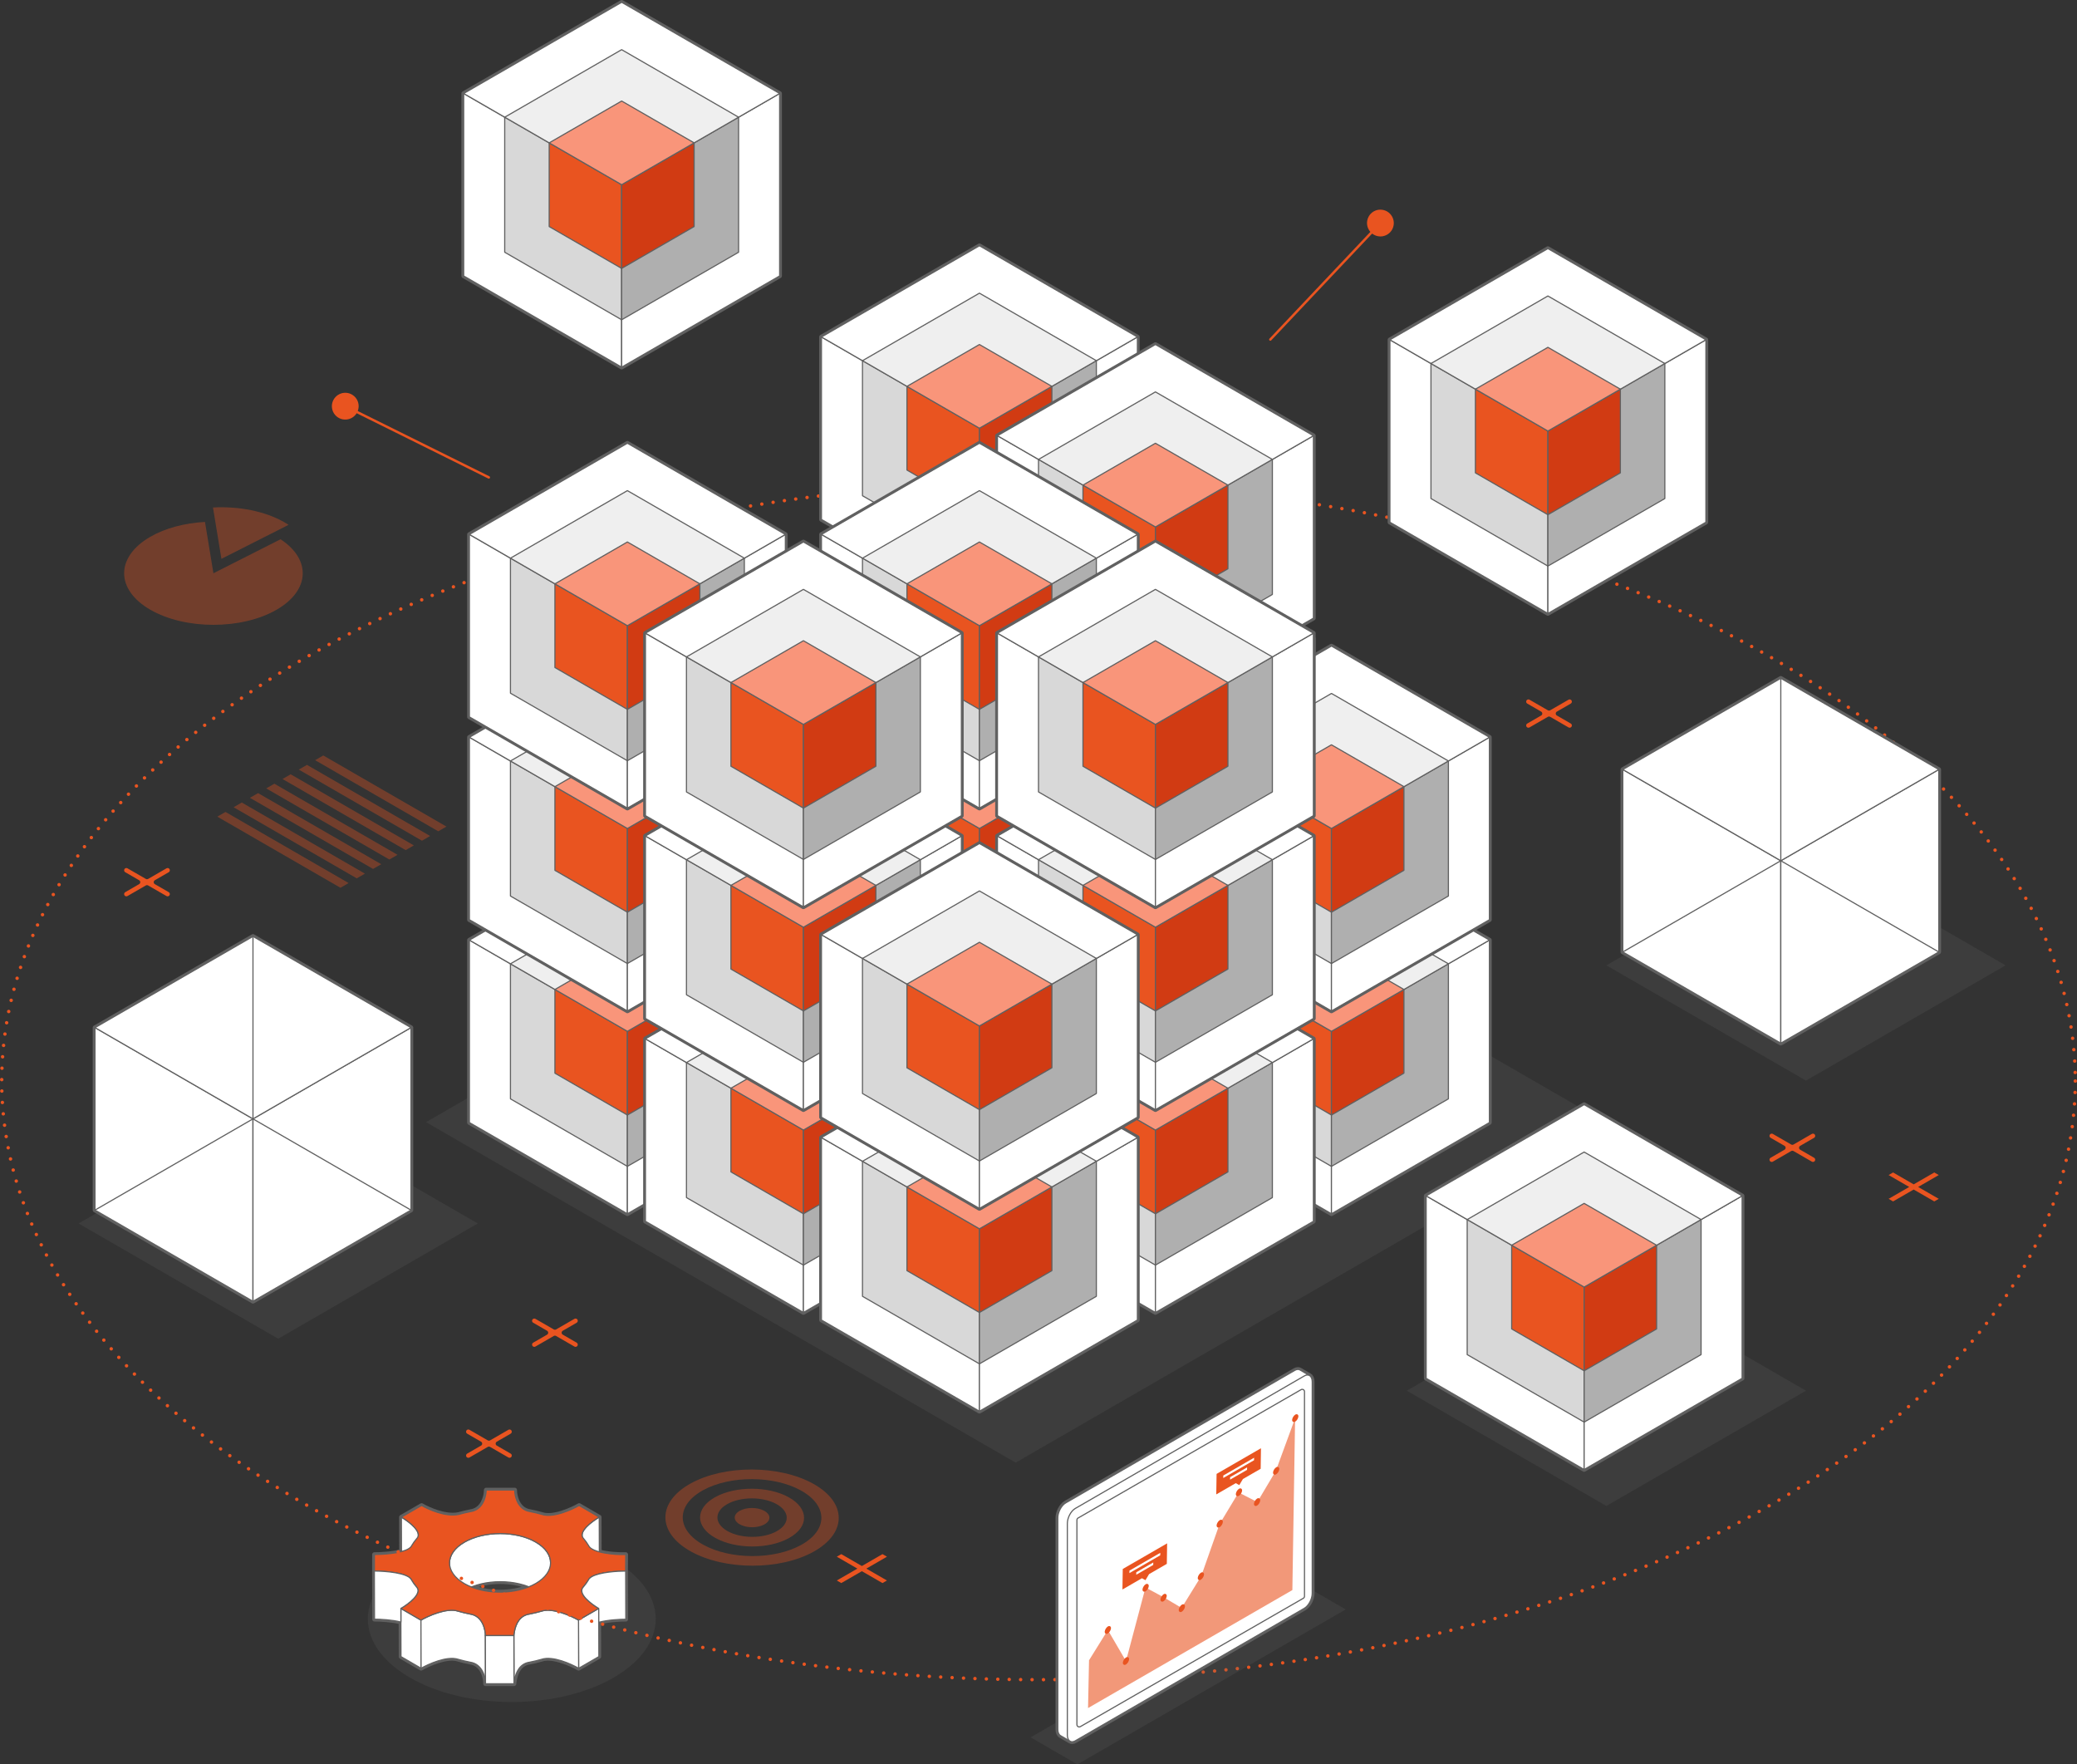 <?xml version="1.0" encoding="UTF-8"?><svg xmlns="http://www.w3.org/2000/svg" viewBox="0 0 908.88 771.98"><rect x="0" y="0" width="908.88" height="771.98" fill="#333333" stroke="none"/><defs><style>.cls-1{mix-blend-mode:multiply;}.cls-1,.cls-2,.cls-3,.cls-4,.cls-5,.cls-6,.cls-7{stroke-width:0px;}.cls-1,.cls-2,.cls-8,.cls-4,.cls-5,.cls-7{fill:#e95420;}.cls-2,.cls-9{opacity:.35;}.cls-3{fill:#666;opacity:.2;}.cls-10{stroke-width:2px;}.cls-10,.cls-11,.cls-12,.cls-13,.cls-14,.cls-8,.cls-15,.cls-16,.cls-17,.cls-18{stroke-linecap:round;}.cls-10,.cls-11,.cls-12,.cls-13,.cls-14,.cls-8,.cls-15,.cls-17,.cls-18{stroke:#606060;stroke-linejoin:round;}.cls-10,.cls-14,.cls-6{fill:#fff;}.cls-11{fill:#d8d8d8;}.cls-11,.cls-12,.cls-13,.cls-14,.cls-8,.cls-15,.cls-17,.cls-18{stroke-width:.5px;}.cls-12{fill:#d13b13;}.cls-13{fill:#afafaf;}.cls-15{fill:#efefef;}.cls-16{stroke:#e95420;stroke-dasharray:0 0 0 5;stroke-miterlimit:10;stroke-width:1.5px;}.cls-16,.cls-17{fill:none;}.cls-4{fill-rule:evenodd;}.cls-19{isolation:isolate;}.cls-5{opacity:.6;}.cls-18{fill:#f9957a;}</style></defs><g class="cls-19"><g id="Layer_2"><ellipse class="cls-3" cx="223.95" cy="708.33" rx="62.99" ry="36.37"/><path class="cls-10" d="m273.84,708.48l-.06-21.08.04-7.23c-2.81.11-7.8-.18-11.55-1.17l-.04-15.18-8.79-5.11c-3.02,1.74-11.36,5.6-16.31,3.91-1.69-.48-3.41-.9-5.18-1.24-5.57-.84-6.72-6.98-6.71-9.43h-12.48c0,2.03-.83,6.58-4.28,8.57-.72.41-1.56.72-2.52.86-1.77.35-3.51.76-5.19,1.24-5.75,1.24-13.27-2.17-16.27-3.91l-8.85,5.11.04,15.04c-3.86,1.03-9.13,1.31-11.84,1.31l-.02,7.23.06,21.08c2.64,0,7.73.26,11.55,1.24v-5.97s.05,21.08.05,21.08l8.79,5.11c3.01-1.75,11.36-5.6,16.31-3.91,1.68.49,3.41.9,5.18,1.24,5.5.83,6.68,6.81,6.69,9.33v.11s12.47,0,12.47,0c.2-2.13.91-6.62,4.31-8.58.71-.41,1.54-.71,2.51-.85,1.77-.34,3.49-.76,5.18-1.24,4.99-1.7,13.28,2.16,16.28,3.9l8.85-5.11-.04-15.02c3.85-1.04,9.12-1.33,11.82-1.33Zm-16-41.53c.07-.06.14-.13.22-.19-.07.06-.14.13-.22.19Zm3.7-2.71s.08-.05.12-.07c-.04.02-.08.05-.12.07Zm-2.82,1.97s0,0,.01,0c0,0,0,0-.01,0Zm.73-.56s.1-.07.14-.1c-.05.04-.1.07-.14.1Zm.71-.51c.06-.04.12-.08.18-.12-.06.04-.12.08-.18.12Zm.69-.47c.06-.04.11-.07.17-.11-.06.04-.11.07-.17.11Zm-3.46,2.67c-.08.08-.16.15-.24.23.08-.08.16-.15.24-.23Zm-.63.61c-.08.08-.16.16-.23.24.08-.08.15-.16.23-.24Zm-1.33,1.63s.06-.1.09-.15c-.03.05-.06.1-.09.15Zm.55-.76c.06-.07.12-.14.18-.21-.06.07-.12.14-.18.21Zm-1.24,2.49c0,.07-.02.15-.02.22,0-.07.01-.15.02-.22Zm.41-1.25c-.04.08-.07.15-.1.23.03-.08.07-.15.1-.23Zm-.26.62c-.03.08-.05.16-.07.24.02-.08.04-.16.07-.24Zm-48.56,23.67c7.53-3.03,17.53-3.06,25.06-.07-7.52,3.03-17.53,3.06-25.06.07Zm33.92-13.73c-.07-.17-.13-.34-.21-.51.08.17.14.34.21.51Zm.62,2.32c-.01-.14-.01-.27-.04-.41.02.14.02.27.04.41Zm-.21-1.14c-.04-.16-.07-.33-.12-.49.05.16.08.33.12.49Zm-1.99-3.69c-.08-.1-.15-.2-.24-.3.09.1.16.2.24.3Zm.92,1.27c-.09-.15-.16-.29-.26-.44.1.14.17.29.26.44Zm-2.17-2.55s-.07-.07-.1-.1c.04.03.07.07.1.1Zm-38.05.89s-.07.07-.1.1c.03-.03.07-.07.1-.1Zm-.77.93c-.08.1-.18.21-.25.31.07-.11.17-.21.25-.31Zm-1.82,4.35c-.03.27-.06.54-.06.81,0-.27.04-.54.06-.81Zm1.14-3.33c-.09.16-.2.31-.29.47.08-.16.19-.32.29-.47Zm-.54,1.08c-.09.2-.19.4-.25.61.07-.2.17-.4.25-.61Zm-.39,1.12c-.06.24-.14.47-.18.71.04-.24.11-.48.18-.71Zm-17.25-15.15c.1.09.2.18.31.27-.1-.09-.2-.18-.31-.27Zm3.31,4.79c0-.06-.01-.11-.02-.17,0,.06.02.11.02.17Zm-.78-2.08c.03.05.06.1.09.15-.03-.05-.06-.1-.09-.15Zm.37.63c.03.07.06.14.09.2-.03-.07-.06-.13-.09-.2Zm.26.63c.02.07.04.14.06.2-.02-.07-.04-.14-.06-.2Zm-1.08-1.89c-.05-.06-.1-.12-.15-.18.05.06.1.12.15.18Zm-.53-.62c-.08-.09-.16-.17-.25-.26.08.09.17.17.25.26Zm-.59-.61c-.09-.09-.19-.18-.28-.27.1.09.19.18.28.27Zm-4.24-3.28c-.09-.06-.18-.12-.27-.17.09.05.18.11.27.17Zm2.92,2.1c-.17-.14-.34-.28-.52-.41.17.14.34.27.52.41Zm-.93-.73c-.12-.09-.24-.18-.37-.27.12.09.24.18.37.27Zm-.68-.49c-.12-.08-.24-.17-.36-.25.12.08.24.16.36.25Zm-.67-.46c-.11-.07-.22-.15-.33-.22.11.07.22.14.33.22Zm32.37,43.29c-.13-.12-.25-.24-.39-.36.14.11.26.23.39.36Zm-.62-.52c-.16-.12-.31-.24-.48-.34.17.1.32.22.48.34Zm-.69-.45c-.19-.11-.38-.22-.58-.31.2.09.39.2.58.31Zm-.78-.38c-.22-.09-.45-.18-.69-.25.24.07.47.16.69.25Zm2.32,1.57c.11.12.21.24.31.36-.1-.12-.2-.25-.31-.36Zm2.68,7.11c0-.09,0-.18,0-.28,0,.1,0,.18,0,.28Zm-.03-.55c0-.1-.01-.2-.02-.3.01.1.02.2.02.3Zm-.06-.62c-.01-.1-.03-.21-.04-.32.02.11.03.21.04.32Zm-.11-.68c-.02-.11-.04-.21-.06-.32.02.11.04.21.06.32Zm-.15-.71c-.03-.11-.05-.21-.08-.32.03.11.05.21.08.32Zm-.2-.73c-.03-.11-.06-.22-.1-.33.04.11.07.22.1.33Zm-.25-.74c-.04-.11-.08-.22-.12-.33.05.11.08.22.12.33Zm-.3-.73c-.05-.11-.1-.23-.16-.34.06.11.1.22.16.34Zm-.36-.71c-.07-.12-.13-.23-.2-.35.07.11.13.23.2.35Zm-.42-.67c-.08-.12-.16-.24-.25-.36.09.12.17.24.25.36Z"/><path class="cls-14" d="m183.06,671.59c0-2.8-4.95-6.34-7.42-7.78l.06,21.08c2.47,1.44,7.42,4.97,7.42,7.78l-.06-21.08Z"/><path class="cls-14" d="m262.28,684.9l-.06-21.08c-2.5,1.44-7.52,5-7.51,7.82l.06,21.08c0-2.81,5.01-6.37,7.51-7.82Z"/><path class="cls-14" d="m203.29,695.82c8.67-5.01,22.66-5.01,31.27,0,4.28,2.48,6.42,5.73,6.43,9l-.06-21.08c-.01-3.26-2.15-6.51-6.43-9-8.61-5-22.6-5-31.27,0-4.36,2.51-6.53,5.82-6.52,9.11l.06,21.08c0-3.29,2.17-6.6,6.52-9.11Z"/><polygon class="cls-14" points="184.2 708.86 175.41 703.75 175.47 724.83 184.27 729.95 184.2 708.86"/><polygon class="cls-14" points="262.06 724.83 262 703.75 253.15 708.86 253.21 729.95 262.06 724.83"/><path class="cls-14" d="m200.58,726.04c1.68.49,3.42.9,5.18,1.24,5.5.83,6.68,6.82,6.69,9.34l-.06-21.08c0-2.52-1.19-8.51-6.69-9.34-1.77-.34-3.5-.76-5.18-1.24-4.96-1.69-13.3,2.16-16.32,3.91l.06,21.08c3.01-1.75,11.36-5.6,16.31-3.91Z"/><path class="cls-14" d="m229.24,728.13c.71-.41,1.54-.71,2.51-.85,1.77-.34,3.49-.76,5.18-1.24,4.99-1.7,13.28,2.16,16.28,3.9l-.06-21.08c-2.99-1.74-11.29-5.6-16.28-3.9-1.7.48-3.42.9-5.18,1.24-.97.14-1.8.45-2.51.85-3.4,1.96-4.12,6.45-4.31,8.58l.06,21.08c.2-2.13.91-6.62,4.31-8.58Z"/><path class="cls-8" d="m182.21,694.32c2.9,2.88-3.78,7.7-6.8,9.44l8.79,5.11c3.02-1.75,11.36-5.6,16.32-3.91,1.68.48,3.42.9,5.18,1.24,5.57.83,6.71,6.98,6.69,9.44h12.47c.19-2.14.91-6.62,4.31-8.58.72-.41,1.54-.71,2.51-.85,1.77-.34,3.49-.76,5.18-1.24,4.98-1.69,13.28,2.16,16.28,3.9l8.86-5.11c-3-1.74-9.63-6.56-6.7-9.44.84-.98,1.57-1.98,2.17-3.01.25-.56.78-1.04,1.5-1.46,3.44-1.99,11.3-2.46,14.8-2.45l.04-7.23c-4.55.18-14.84-.68-16.26-3.92-.59-1.02-1.3-2.02-2.13-3-2.9-2.88,3.78-7.7,6.8-9.44l-8.79-5.11c-3.02,1.74-11.36,5.6-16.31,3.91-1.69-.48-3.41-.9-5.18-1.24-5.57-.84-6.72-6.98-6.71-9.43h-12.48c0,2.03-.83,6.58-4.28,8.57-.72.41-1.56.72-2.52.86-1.77.35-3.51.76-5.19,1.24-5.75,1.24-13.27-2.17-16.27-3.91l-8.85,5.11c3,1.74,9.62,6.56,6.69,9.43-.84.98-1.56,1.98-2.16,3.01-.25.56-.78,1.04-1.5,1.46-3.44,1.98-11.3,2.45-14.82,2.45l-.02,7.23c4.25,0,14.84.68,16.26,3.91.59,1.02,1.29,2.03,2.13,3.01Zm21.02-19.58c8.67-5,22.66-5,31.27,0,8.6,5.01,8.57,13.11-.1,18.12-8.66,5-22.66,4.99-31.26,0-8.61-5.01-8.57-13.11.09-18.11Z"/><path class="cls-14" d="m175.41,703.75c3.02-1.74,9.7-6.56,6.8-9.44-.84-.98-1.54-1.98-2.13-3.01-1.43-3.23-12.02-3.91-16.26-3.91l.06,21.08c2.64,0,7.73.26,11.55,1.24v-5.97Z"/><polygon class="cls-14" points="224.92 736.72 224.87 715.64 212.39 715.64 212.45 736.72 224.92 736.72"/><path class="cls-14" d="m273.84,708.48l-.06-21.08c-3.51,0-11.36.46-14.8,2.45-.72.42-1.25.9-1.5,1.46-.6,1.02-1.33,2.03-2.17,3.01-2.93,2.88,3.7,7.7,6.7,9.44l.02,6.06c3.85-1.04,9.12-1.33,11.82-1.33Z"/><ellipse class="cls-16" cx="454.44" cy="473" rx="453.69" ry="261.94"/><path class="cls-4" d="m242.34,581.69l-8.04-4.64c-.3-.17-.68-.17-.98,0h0c-.65.38-.65,1.32,0,1.7l6.08,3.51c.65.38.65,1.32,0,1.7l-6.08,3.51c-.65.38-.65,1.32,0,1.7h0c.3.17.68.17.98,0l8.04-4.64c.3-.17.68-.17.98,0l8.04,4.64c.3.17.68.17.98,0h0c.65-.38.65-1.32,0-1.7l-6.08-3.51c-.65-.38-.65-1.32,0-1.7l6.08-3.51c.65-.38.65-1.32,0-1.7h0c-.3-.17-.68-.17-.98,0l-8.04,4.64c-.3.17-.68.17-.98,0Z"/><path class="cls-4" d="m213.46,630.23l-8.04-4.64c-.3-.17-.68-.17-.98,0h0c-.65.38-.65,1.32,0,1.7l6.08,3.51c.65.38.65,1.32,0,1.7l-6.08,3.51c-.65.38-.65,1.32,0,1.7h0c.3.17.68.17.98,0l8.04-4.64c.3-.17.68-.17.98,0l8.04,4.64c.3.17.68.17.98,0h0c.65-.38.65-1.32,0-1.7l-6.08-3.51c-.65-.38-.65-1.32,0-1.7l6.08-3.51c.65-.38.65-1.32,0-1.7h0c-.3-.17-.68-.17-.98,0l-8.04,4.64c-.3.17-.68.17-.98,0Z"/><path class="cls-4" d="m63.83,384.57l-8.04-4.64c-.3-.17-.68-.17-.98,0h0c-.65.38-.65,1.32,0,1.7l6.08,3.51c.65.38.65,1.32,0,1.7l-6.08,3.51c-.65.38-.65,1.32,0,1.7h0c.3.17.68.17.98,0l8.04-4.64c.3-.17.68-.17.98,0l8.04,4.64c.3.17.68.17.98,0h0c.65-.38.65-1.32,0-1.7l-6.08-3.51c-.65-.38-.65-1.32,0-1.7l6.08-3.51c.65-.38.65-1.32,0-1.7h0c-.3-.17-.68-.17-.98,0l-8.04,4.64c-.3.17-.68.17-.98,0Z"/><path class="cls-4" d="m677.35,310.79l-8.04-4.64c-.3-.17-.68-.17-.98,0h0c-.65.38-.65,1.32,0,1.7l6.08,3.51c.65.38.65,1.32,0,1.7l-6.08,3.51c-.65.38-.65,1.32,0,1.7h0c.3.17.68.17.98,0l8.04-4.64c.3-.17.68-.17.98,0l8.04,4.64c.3.17.68.17.98,0h0c.65-.38.65-1.32,0-1.7l-6.08-3.51c-.65-.38-.65-1.32,0-1.7l6.08-3.51c.65-.38.65-1.32,0-1.7h0c-.3-.17-.68-.17-.98,0l-8.04,4.64c-.3.17-.68.17-.98,0Z"/><path class="cls-4" d="m783.83,500.78l-8.04-4.64c-.3-.17-.68-.17-.98,0h0c-.65.38-.65,1.32,0,1.7l6.08,3.51c.65.38.65,1.32,0,1.7l-6.08,3.51c-.65.38-.65,1.32,0,1.7h0c.3.17.68.17.98,0l8.04-4.64c.3-.17.68-.17.98,0l8.04,4.64c.3.17.68.17.98,0h0c.65-.38.65-1.32,0-1.7l-6.08-3.51c-.65-.38-.65-1.32,0-1.7l6.08-3.51c.65-.38.65-1.32,0-1.7h0c-.3-.17-.68-.17-.98,0l-8.04,4.64c-.3.17-.68.17-.98,0Z"/><polygon class="cls-4" points="377.15 685.2 368.14 679.99 366.18 681.12 375.19 686.33 366.18 691.53 368.14 692.66 377.15 687.46 386.17 692.66 388.12 691.53 379.11 686.33 388.13 681.12 386.17 679.99 377.15 685.2"/><polygon class="cls-4" points="837.41 518.21 828.4 513 826.44 514.13 835.46 519.34 826.44 524.54 828.4 525.67 837.41 520.47 846.43 525.67 848.39 524.54 839.37 519.34 848.39 514.13 846.43 513 837.41 518.21"/><polygon class="cls-3" points="790.28 608.49 702.93 658.92 615.59 608.49 702.94 558.06 790.28 608.49"/><polygon class="cls-3" points="702.47 490.99 444.44 639.96 186.42 490.99 444.45 342.02 702.47 490.99"/><polygon class="cls-10" points="428.59 285.02 359.46 324.93 359.46 324.93 359.46 404.75 428.59 444.67 497.72 404.75 497.72 324.93 428.59 285.02"/><polygon class="cls-14" points="428.59 444.67 359.46 404.75 359.46 324.93 428.59 364.84 428.59 444.67"/><polygon class="cls-14" points="497.72 404.75 428.59 444.67 428.59 364.84 497.72 324.93 497.72 404.75"/><polygon class="cls-14" points="497.72 324.93 428.59 364.84 359.46 324.93 428.59 285.02 497.72 324.93"/><polygon class="cls-11" points="428.59 423.93 377.42 394.39 377.42 335.3 428.59 364.84 428.59 423.93"/><polygon class="cls-13" points="479.76 394.39 428.59 423.93 428.59 364.84 479.76 335.3 479.76 394.39"/><polygon class="cls-15" points="479.76 335.3 428.59 364.84 377.42 335.3 428.59 305.76 479.76 335.3"/><polygon class="cls-8" points="428.59 401.46 396.87 383.15 396.87 346.53 428.59 364.84 428.59 401.46"/><polygon class="cls-12" points="460.3 383.15 428.59 401.46 428.59 364.84 460.3 346.53 460.3 383.15"/><polygon class="cls-18" points="460.3 346.53 428.59 364.84 396.87 346.53 428.59 328.22 460.3 346.53"/><polygon class="cls-10" points="505.61 328.22 436.48 368.14 436.48 368.13 436.48 447.95 505.61 487.87 574.74 447.95 574.74 368.13 505.61 328.22"/><polygon class="cls-14" points="505.61 487.87 436.48 447.95 436.48 368.13 505.61 408.05 505.61 487.87"/><polygon class="cls-14" points="574.74 447.95 505.61 487.87 505.61 408.05 574.74 368.13 574.74 447.95"/><polygon class="cls-14" points="574.74 368.13 505.61 408.05 436.48 368.14 505.61 328.22 574.74 368.13"/><polygon class="cls-11" points="505.61 467.13 454.44 437.59 454.44 378.5 505.61 408.05 505.61 467.13"/><polygon class="cls-13" points="556.78 437.59 505.61 467.13 505.61 408.05 556.78 378.5 556.78 437.59"/><polygon class="cls-15" points="556.78 378.5 505.61 408.05 454.44 378.5 505.61 348.96 556.78 378.5"/><polygon class="cls-8" points="505.61 444.67 473.9 426.35 473.9 389.73 505.61 408.05 505.61 444.67"/><polygon class="cls-12" points="537.33 426.35 505.61 444.67 505.61 408.05 537.33 389.73 537.33 426.35"/><polygon class="cls-18" points="537.33 389.73 505.61 408.05 473.9 389.73 505.61 371.42 537.33 389.73"/><polygon class="cls-10" points="582.64 371.42 513.51 411.34 513.5 411.33 513.5 491.16 582.63 531.07 651.76 491.16 651.76 411.33 582.64 371.42"/><polygon class="cls-14" points="582.63 531.07 513.5 491.16 513.5 411.33 582.63 451.25 582.63 531.07"/><polygon class="cls-14" points="651.76 491.16 582.63 531.07 582.63 451.25 651.76 411.33 651.76 491.16"/><polygon class="cls-14" points="651.76 411.33 582.63 451.25 513.51 411.34 582.64 371.42 651.76 411.33"/><polygon class="cls-11" points="582.63 510.33 531.46 480.79 531.46 421.7 582.63 451.25 582.63 510.33"/><polygon class="cls-13" points="633.81 480.79 582.63 510.33 582.63 451.25 633.81 421.7 633.81 480.79"/><polygon class="cls-15" points="633.81 421.7 582.63 451.25 531.46 421.7 582.64 392.16 633.81 421.7"/><polygon class="cls-8" points="582.63 487.87 550.92 469.56 550.92 432.94 582.63 451.25 582.63 487.87"/><polygon class="cls-12" points="614.35 469.56 582.63 487.87 582.63 451.25 614.35 432.94 614.35 469.56"/><polygon class="cls-18" points="614.35 432.94 582.63 451.25 550.92 432.94 582.63 414.62 614.35 432.94"/><polygon class="cls-10" points="351.57 328.22 282.44 368.14 282.44 368.13 282.44 447.96 351.57 487.87 420.69 447.96 420.69 368.13 351.57 328.22"/><polygon class="cls-14" points="351.57 487.87 282.44 447.96 282.44 368.13 351.57 408.05 351.57 487.87"/><polygon class="cls-14" points="420.69 447.96 351.57 487.87 351.57 408.05 420.69 368.13 420.69 447.96"/><polygon class="cls-14" points="420.69 368.13 351.57 408.05 282.44 368.14 351.57 328.22 420.69 368.13"/><polygon class="cls-11" points="351.57 467.13 300.39 437.59 300.39 378.5 351.57 408.05 351.57 467.13"/><polygon class="cls-13" points="402.74 437.59 351.57 467.13 351.57 408.05 402.74 378.5 402.74 437.59"/><polygon class="cls-15" points="402.74 378.5 351.57 408.05 300.39 378.5 351.57 348.96 402.74 378.5"/><polygon class="cls-8" points="351.57 444.67 319.85 426.36 319.85 389.73 351.57 408.05 351.57 444.67"/><polygon class="cls-12" points="383.28 426.36 351.57 444.67 351.57 408.05 383.28 389.73 383.28 426.36"/><polygon class="cls-18" points="383.28 389.73 351.57 408.05 319.85 389.74 351.57 371.42 383.28 389.73"/><polygon class="cls-10" points="428.59 371.42 359.46 411.34 359.46 411.34 359.46 491.16 428.59 531.07 497.72 491.16 497.72 411.34 428.59 371.42"/><polygon class="cls-14" points="428.59 531.07 359.46 491.16 359.46 411.34 428.59 451.25 428.59 531.07"/><polygon class="cls-14" points="497.72 491.16 428.59 531.07 428.59 451.25 497.72 411.34 497.72 491.16"/><polygon class="cls-14" points="497.72 411.34 428.59 451.25 359.46 411.34 428.59 371.42 497.72 411.34"/><polygon class="cls-11" points="428.59 510.33 377.42 480.79 377.42 421.7 428.59 451.25 428.59 510.33"/><polygon class="cls-13" points="479.76 480.79 428.59 510.33 428.59 451.25 479.76 421.7 479.76 480.79"/><polygon class="cls-15" points="479.76 421.7 428.59 451.25 377.42 421.7 428.59 392.16 479.76 421.7"/><polygon class="cls-8" points="428.59 487.87 396.87 469.56 396.87 432.94 428.59 451.25 428.59 487.87"/><polygon class="cls-12" points="460.3 469.56 428.59 487.87 428.59 451.25 460.3 432.94 460.3 469.56"/><polygon class="cls-18" points="460.3 432.94 428.59 451.25 396.87 432.94 428.59 414.63 460.3 432.94"/><polygon class="cls-10" points="505.61 414.63 436.48 454.54 436.48 454.54 436.48 534.36 505.61 574.27 574.74 534.36 574.74 454.54 505.61 414.63"/><polygon class="cls-14" points="505.61 574.27 436.48 534.36 436.48 454.54 505.61 494.45 505.61 574.27"/><polygon class="cls-14" points="574.74 534.36 505.61 574.27 505.61 494.45 574.74 454.54 574.74 534.36"/><polygon class="cls-14" points="574.74 454.54 505.61 494.45 436.48 454.54 505.61 414.63 574.74 454.54"/><polygon class="cls-11" points="505.61 553.53 454.44 523.99 454.44 464.9 505.61 494.45 505.61 553.53"/><polygon class="cls-13" points="556.78 523.99 505.61 553.53 505.61 494.45 556.78 464.9 556.78 523.99"/><polygon class="cls-15" points="556.78 464.9 505.61 494.45 454.44 464.9 505.61 435.36 556.78 464.9"/><polygon class="cls-8" points="505.61 531.07 473.9 512.76 473.9 476.14 505.61 494.45 505.61 531.07"/><polygon class="cls-12" points="537.33 512.76 505.61 531.07 505.61 494.45 537.33 476.14 537.33 512.76"/><polygon class="cls-18" points="537.33 476.14 505.61 494.45 473.9 476.14 505.61 457.83 537.33 476.14"/><polygon class="cls-10" points="274.55 371.43 205.42 411.34 205.41 411.34 205.41 491.16 274.54 531.07 343.67 491.16 343.67 411.34 274.55 371.43"/><polygon class="cls-14" points="274.54 531.07 205.41 491.16 205.41 411.34 274.54 451.25 274.54 531.07"/><polygon class="cls-14" points="343.67 491.16 274.54 531.07 274.54 451.25 343.67 411.34 343.67 491.16"/><polygon class="cls-14" points="343.67 411.34 274.54 451.25 205.42 411.34 274.55 371.43 343.67 411.34"/><polygon class="cls-11" points="274.54 510.33 223.37 480.79 223.37 421.7 274.54 451.25 274.54 510.33"/><polygon class="cls-13" points="325.72 480.79 274.54 510.33 274.54 451.25 325.72 421.7 325.72 480.79"/><polygon class="cls-15" points="325.72 421.7 274.54 451.25 223.37 421.7 274.54 392.16 325.72 421.7"/><polygon class="cls-8" points="274.54 487.87 242.83 469.56 242.83 432.94 274.54 451.25 274.54 487.87"/><polygon class="cls-12" points="306.26 469.56 274.54 487.87 274.54 451.25 306.26 432.94 306.26 469.56"/><polygon class="cls-18" points="306.26 432.94 274.54 451.25 242.83 432.94 274.54 414.63 306.26 432.94"/><polygon class="cls-10" points="351.57 414.63 282.44 454.54 282.44 454.54 282.44 534.36 351.57 574.27 420.7 534.36 420.7 454.54 351.57 414.63"/><polygon class="cls-14" points="351.57 574.27 282.44 534.36 282.44 454.54 351.57 494.45 351.57 574.27"/><polygon class="cls-14" points="420.7 534.36 351.57 574.27 351.57 494.45 420.7 454.54 420.7 534.36"/><polygon class="cls-14" points="420.7 454.54 351.57 494.45 282.44 454.54 351.57 414.63 420.7 454.54"/><polygon class="cls-11" points="351.57 553.53 300.39 523.99 300.39 464.9 351.57 494.45 351.57 553.53"/><polygon class="cls-13" points="402.74 523.99 351.57 553.53 351.57 494.45 402.74 464.9 402.74 523.99"/><polygon class="cls-15" points="402.74 464.9 351.57 494.45 300.4 464.9 351.57 435.36 402.74 464.9"/><polygon class="cls-8" points="351.57 531.07 319.85 512.76 319.85 476.14 351.57 494.45 351.57 531.07"/><polygon class="cls-12" points="383.28 512.76 351.57 531.07 351.57 494.45 383.28 476.14 383.28 512.76"/><polygon class="cls-18" points="383.28 476.14 351.57 494.45 319.85 476.14 351.57 457.83 383.28 476.14"/><polygon class="cls-10" points="428.59 457.83 359.46 497.74 359.46 497.74 359.46 577.56 428.59 617.47 497.72 577.56 497.72 497.74 428.59 457.83"/><polygon class="cls-14" points="428.59 617.47 359.46 577.56 359.46 497.74 428.59 537.65 428.59 617.47"/><polygon class="cls-14" points="497.72 577.56 428.59 617.47 428.59 537.65 497.72 497.74 497.72 577.56"/><polygon class="cls-14" points="497.72 497.74 428.59 537.65 359.46 497.74 428.59 457.83 497.72 497.74"/><polygon class="cls-11" points="428.59 596.74 377.42 567.19 377.42 508.1 428.59 537.65 428.59 596.74"/><polygon class="cls-13" points="479.76 567.19 428.59 596.74 428.59 537.65 479.76 508.1 479.76 567.19"/><polygon class="cls-15" points="479.76 508.1 428.59 537.65 377.42 508.11 428.59 478.56 479.76 508.1"/><polygon class="cls-8" points="428.59 574.27 396.87 555.96 396.87 519.34 428.59 537.65 428.59 574.27"/><polygon class="cls-12" points="460.3 555.96 428.59 574.27 428.59 537.65 460.3 519.34 460.3 555.96"/><polygon class="cls-18" points="460.3 519.34 428.59 537.65 396.88 519.34 428.59 501.03 460.3 519.34"/><polygon class="cls-10" points="428.59 196.28 359.46 236.19 359.46 236.19 359.46 316.01 428.59 355.92 497.72 316.01 497.72 236.19 428.59 196.28"/><polygon class="cls-14" points="428.59 355.92 359.46 316.01 359.46 236.19 428.59 276.1 428.59 355.92"/><polygon class="cls-14" points="497.72 316.01 428.59 355.92 428.59 276.1 497.72 236.19 497.72 316.01"/><polygon class="cls-14" points="497.72 236.19 428.59 276.1 359.46 236.19 428.59 196.28 497.72 236.19"/><polygon class="cls-11" points="428.59 335.19 377.42 305.64 377.42 246.56 428.59 276.1 428.59 335.19"/><polygon class="cls-13" points="479.76 305.64 428.59 335.19 428.59 276.1 479.76 246.56 479.76 305.64"/><polygon class="cls-15" points="479.76 246.56 428.59 276.1 377.42 246.56 428.59 217.01 479.76 246.56"/><polygon class="cls-8" points="428.59 312.72 396.87 294.41 396.87 257.79 428.59 276.1 428.59 312.72"/><polygon class="cls-12" points="460.3 294.41 428.59 312.72 428.59 276.1 460.3 257.79 460.3 294.41"/><polygon class="cls-18" points="460.3 257.79 428.59 276.1 396.87 257.79 428.59 239.48 460.3 257.79"/><polygon class="cls-10" points="505.61 239.48 436.48 279.39 436.48 279.39 436.48 359.21 505.61 399.12 574.74 359.21 574.74 279.39 505.61 239.48"/><polygon class="cls-14" points="505.61 399.12 436.48 359.21 436.48 279.39 505.61 319.3 505.61 399.12"/><polygon class="cls-14" points="574.74 359.21 505.61 399.12 505.61 319.3 574.74 279.39 574.74 359.21"/><polygon class="cls-14" points="574.74 279.39 505.61 319.3 436.48 279.39 505.61 239.48 574.74 279.39"/><polygon class="cls-11" points="505.61 378.39 454.44 348.84 454.44 289.76 505.61 319.3 505.61 378.39"/><polygon class="cls-13" points="556.78 348.84 505.61 378.39 505.61 319.3 556.78 289.76 556.78 348.84"/><polygon class="cls-15" points="556.78 289.76 505.61 319.3 454.44 289.76 505.61 260.21 556.78 289.76"/><polygon class="cls-8" points="505.61 355.92 473.9 337.61 473.9 300.99 505.61 319.3 505.61 355.92"/><polygon class="cls-12" points="537.33 337.61 505.61 355.92 505.61 319.3 537.33 300.99 537.33 337.61"/><polygon class="cls-18" points="537.33 300.99 505.61 319.3 473.9 300.99 505.61 282.68 537.33 300.99"/><polygon class="cls-10" points="582.64 282.68 513.51 322.59 513.5 322.59 513.5 402.41 582.63 442.32 651.76 402.41 651.76 322.59 582.64 282.68"/><polygon class="cls-14" points="582.63 442.32 513.5 402.41 513.5 322.59 582.63 362.5 582.63 442.32"/><polygon class="cls-14" points="651.76 402.41 582.63 442.32 582.63 362.5 651.76 322.59 651.76 402.41"/><polygon class="cls-14" points="651.76 322.59 582.63 362.5 513.51 322.59 582.64 282.68 651.76 322.59"/><polygon class="cls-11" points="582.63 421.59 531.46 392.04 531.46 332.96 582.63 362.5 582.63 421.59"/><polygon class="cls-13" points="633.81 392.04 582.63 421.59 582.63 362.5 633.81 332.96 633.81 392.04"/><polygon class="cls-15" points="633.81 332.96 582.63 362.5 531.46 332.96 582.64 303.41 633.81 332.96"/><polygon class="cls-8" points="582.63 399.12 550.92 380.81 550.92 344.19 582.63 362.5 582.63 399.12"/><polygon class="cls-12" points="614.35 380.81 582.63 399.12 582.63 362.5 614.35 344.19 614.35 380.81"/><polygon class="cls-18" points="614.35 344.19 582.63 362.5 550.92 344.19 582.63 325.88 614.35 344.19"/><polygon class="cls-10" points="351.57 239.48 282.44 279.39 282.44 279.39 282.44 359.21 351.57 399.12 420.69 359.21 420.69 279.39 351.57 239.48"/><polygon class="cls-14" points="351.57 399.12 282.44 359.21 282.44 279.39 351.57 319.3 351.57 399.12"/><polygon class="cls-14" points="420.69 359.21 351.57 399.12 351.57 319.3 420.69 279.39 420.69 359.21"/><polygon class="cls-14" points="420.69 279.39 351.57 319.3 282.44 279.39 351.57 239.48 420.69 279.39"/><polygon class="cls-11" points="351.57 378.39 300.39 348.84 300.39 289.76 351.57 319.3 351.57 378.39"/><polygon class="cls-13" points="402.74 348.84 351.57 378.39 351.57 319.3 402.74 289.76 402.74 348.84"/><polygon class="cls-15" points="402.74 289.76 351.57 319.3 300.39 289.76 351.57 260.21 402.74 289.76"/><polygon class="cls-8" points="351.57 355.92 319.85 337.61 319.85 300.99 351.57 319.3 351.57 355.92"/><polygon class="cls-12" points="383.28 337.61 351.57 355.92 351.57 319.3 383.28 300.99 383.28 337.61"/><polygon class="cls-18" points="383.28 300.99 351.57 319.3 319.85 300.99 351.57 282.68 383.28 300.99"/><polygon class="cls-10" points="428.59 282.68 359.46 322.59 359.46 322.59 359.46 402.41 428.59 442.32 497.72 402.41 497.72 322.59 428.59 282.68"/><polygon class="cls-14" points="428.59 442.32 359.46 402.41 359.46 322.59 428.59 362.5 428.59 442.32"/><polygon class="cls-14" points="497.72 402.41 428.59 442.32 428.59 362.5 497.72 322.59 497.72 402.41"/><polygon class="cls-14" points="497.72 322.59 428.59 362.5 359.46 322.59 428.59 282.68 497.72 322.59"/><polygon class="cls-11" points="428.59 421.59 377.42 392.05 377.42 332.96 428.59 362.5 428.59 421.59"/><polygon class="cls-13" points="479.76 392.05 428.59 421.59 428.59 362.5 479.76 332.96 479.76 392.05"/><polygon class="cls-15" points="479.76 332.96 428.59 362.5 377.42 332.96 428.59 303.42 479.76 332.96"/><polygon class="cls-8" points="428.59 399.12 396.87 380.81 396.87 344.19 428.59 362.5 428.59 399.12"/><polygon class="cls-12" points="460.3 380.81 428.59 399.12 428.59 362.5 460.3 344.19 460.3 380.81"/><polygon class="cls-18" points="460.3 344.19 428.59 362.5 396.87 344.19 428.59 325.88 460.3 344.19"/><polygon class="cls-10" points="505.61 325.88 436.48 365.79 436.48 365.79 436.48 445.61 505.61 485.52 574.74 445.61 574.74 365.79 505.61 325.88"/><polygon class="cls-14" points="505.61 485.52 436.48 445.61 436.48 365.79 505.61 405.7 505.61 485.52"/><polygon class="cls-14" points="574.74 445.61 505.61 485.52 505.61 405.7 574.74 365.79 574.74 445.61"/><polygon class="cls-14" points="574.74 365.79 505.61 405.7 436.48 365.79 505.61 325.88 574.74 365.79"/><polygon class="cls-11" points="505.61 464.79 454.44 435.25 454.44 376.16 505.61 405.7 505.61 464.79"/><polygon class="cls-13" points="556.78 435.25 505.61 464.79 505.61 405.7 556.78 376.16 556.78 435.25"/><polygon class="cls-15" points="556.78 376.16 505.61 405.7 454.44 376.16 505.61 346.62 556.78 376.16"/><polygon class="cls-8" points="505.61 442.32 473.9 424.01 473.9 387.39 505.61 405.7 505.61 442.32"/><polygon class="cls-12" points="537.33 424.01 505.61 442.32 505.61 405.7 537.33 387.39 537.33 424.01"/><polygon class="cls-18" points="537.33 387.39 505.61 405.7 473.9 387.39 505.61 369.08 537.33 387.39"/><polygon class="cls-10" points="274.55 282.68 205.42 322.59 205.41 322.59 205.41 402.41 274.54 442.32 343.67 402.41 343.67 322.59 274.55 282.68"/><polygon class="cls-14" points="274.54 442.32 205.41 402.41 205.41 322.59 274.54 362.5 274.54 442.32"/><polygon class="cls-14" points="343.67 402.41 274.54 442.32 274.54 362.5 343.67 322.59 343.67 402.41"/><polygon class="cls-14" points="343.67 322.59 274.54 362.5 205.42 322.59 274.55 282.68 343.67 322.59"/><polygon class="cls-11" points="274.54 421.59 223.37 392.05 223.37 332.96 274.54 362.5 274.54 421.59"/><polygon class="cls-13" points="325.72 392.05 274.54 421.59 274.54 362.5 325.72 332.96 325.72 392.05"/><polygon class="cls-15" points="325.72 332.96 274.54 362.5 223.37 332.96 274.54 303.42 325.72 332.96"/><polygon class="cls-8" points="274.54 399.12 242.83 380.81 242.83 344.19 274.54 362.5 274.54 399.12"/><polygon class="cls-12" points="306.26 380.81 274.54 399.12 274.54 362.5 306.26 344.19 306.26 380.81"/><polygon class="cls-18" points="306.26 344.19 274.54 362.5 242.83 344.19 274.54 325.88 306.26 344.19"/><polygon class="cls-10" points="351.57 325.88 282.44 365.79 282.44 365.79 282.44 445.61 351.57 485.52 420.7 445.61 420.7 365.79 351.57 325.88"/><polygon class="cls-14" points="351.57 485.52 282.44 445.61 282.44 365.79 351.57 405.7 351.57 485.52"/><polygon class="cls-14" points="420.7 445.61 351.57 485.52 351.57 405.7 420.7 365.79 420.7 445.61"/><polygon class="cls-14" points="420.7 365.79 351.57 405.7 282.44 365.79 351.57 325.88 420.7 365.79"/><polygon class="cls-11" points="351.57 464.79 300.39 435.25 300.39 376.16 351.57 405.7 351.57 464.79"/><polygon class="cls-13" points="402.74 435.25 351.57 464.79 351.57 405.7 402.74 376.16 402.74 435.25"/><polygon class="cls-15" points="402.74 376.16 351.57 405.7 300.4 376.16 351.57 346.62 402.74 376.16"/><polygon class="cls-8" points="351.57 442.32 319.85 424.01 319.85 387.39 351.57 405.7 351.57 442.32"/><polygon class="cls-12" points="383.28 424.01 351.57 442.32 351.57 405.7 383.28 387.39 383.28 424.01"/><polygon class="cls-18" points="383.28 387.39 351.57 405.7 319.85 387.39 351.57 369.08 383.28 387.39"/><polygon class="cls-10" points="428.59 369.08 359.46 408.99 359.46 408.99 359.46 488.81 428.59 528.73 497.72 488.81 497.72 408.99 428.59 369.08"/><polygon class="cls-14" points="428.59 528.73 359.46 488.81 359.46 408.99 428.59 448.9 428.59 528.73"/><polygon class="cls-14" points="497.72 488.81 428.59 528.73 428.59 448.9 497.72 408.99 497.72 488.81"/><polygon class="cls-14" points="497.72 408.99 428.59 448.9 359.46 408.99 428.59 369.08 497.72 408.99"/><polygon class="cls-11" points="428.59 507.99 377.42 478.45 377.42 419.36 428.59 448.9 428.59 507.99"/><polygon class="cls-13" points="479.76 478.45 428.59 507.99 428.59 448.9 479.76 419.36 479.76 478.45"/><polygon class="cls-15" points="479.76 419.36 428.59 448.9 377.42 419.36 428.59 389.82 479.76 419.36"/><polygon class="cls-8" points="428.59 485.52 396.87 467.21 396.87 430.59 428.59 448.9 428.59 485.52"/><polygon class="cls-12" points="460.3 467.21 428.59 485.52 428.59 448.9 460.3 430.59 460.3 467.21"/><polygon class="cls-18" points="460.3 430.59 428.59 448.9 396.88 430.59 428.59 412.28 460.3 430.59"/><polygon class="cls-10" points="428.59 107.53 359.46 147.45 359.46 147.45 359.46 227.27 428.59 267.18 497.72 227.27 497.72 147.45 428.59 107.53"/><polygon class="cls-14" points="428.59 267.18 359.46 227.27 359.46 147.45 428.59 187.36 428.59 267.18"/><polygon class="cls-14" points="497.72 227.27 428.59 267.18 428.59 187.36 497.72 147.45 497.72 227.27"/><polygon class="cls-14" points="497.72 147.45 428.59 187.36 359.46 147.45 428.59 107.53 497.72 147.45"/><polygon class="cls-11" points="428.59 246.44 377.42 216.9 377.42 157.81 428.59 187.36 428.59 246.44"/><polygon class="cls-13" points="479.76 216.9 428.59 246.44 428.59 187.36 479.76 157.81 479.76 216.9"/><polygon class="cls-15" points="479.76 157.81 428.59 187.36 377.42 157.81 428.59 128.27 479.76 157.81"/><polygon class="cls-8" points="428.59 223.98 396.87 205.67 396.87 169.05 428.59 187.36 428.59 223.98"/><polygon class="cls-12" points="460.3 205.67 428.59 223.98 428.59 187.36 460.3 169.05 460.3 205.67"/><polygon class="cls-18" points="460.3 169.05 428.59 187.36 396.87 169.05 428.59 150.74 460.3 169.05"/><polygon class="cls-10" points="505.61 150.74 436.48 190.65 436.48 190.65 436.48 270.47 505.61 310.38 574.74 270.47 574.74 190.65 505.61 150.74"/><polygon class="cls-14" points="505.61 310.38 436.48 270.47 436.48 190.65 505.61 230.56 505.61 310.38"/><polygon class="cls-14" points="574.74 270.47 505.61 310.38 505.61 230.56 574.74 190.65 574.74 270.47"/><polygon class="cls-14" points="574.74 190.65 505.61 230.56 436.48 190.65 505.61 150.74 574.74 190.65"/><polygon class="cls-11" points="505.61 289.64 454.44 260.1 454.44 201.01 505.61 230.56 505.61 289.64"/><polygon class="cls-13" points="556.78 260.1 505.61 289.64 505.61 230.56 556.78 201.01 556.78 260.1"/><polygon class="cls-15" points="556.78 201.01 505.61 230.56 454.44 201.01 505.61 171.47 556.78 201.01"/><polygon class="cls-8" points="505.61 267.18 473.9 248.87 473.9 212.25 505.61 230.56 505.61 267.18"/><polygon class="cls-12" points="537.33 248.87 505.61 267.18 505.61 230.56 537.33 212.25 537.33 248.87"/><polygon class="cls-18" points="537.33 212.25 505.61 230.56 473.9 212.25 505.61 193.94 537.33 212.25"/><polygon class="cls-10" points="677.35 108.77 608.22 148.68 608.22 148.68 608.22 228.5 677.35 268.41 746.48 228.5 746.48 148.68 677.35 108.77"/><polygon class="cls-14" points="677.35 268.41 608.22 228.5 608.22 148.68 677.35 188.59 677.35 268.41"/><polygon class="cls-14" points="746.48 228.5 677.35 268.41 677.35 188.59 746.48 148.68 746.48 228.5"/><polygon class="cls-14" points="746.48 148.68 677.35 188.59 608.22 148.68 677.35 108.77 746.48 148.68"/><polygon class="cls-11" points="677.35 247.68 626.18 218.13 626.18 159.05 677.35 188.59 677.35 247.68"/><polygon class="cls-13" points="728.52 218.13 677.35 247.68 677.35 188.59 728.52 159.05 728.52 218.13"/><polygon class="cls-15" points="728.52 159.05 677.35 188.59 626.18 159.05 677.35 129.5 728.52 159.05"/><polygon class="cls-8" points="677.35 225.21 645.63 206.9 645.63 170.28 677.35 188.59 677.35 225.21"/><polygon class="cls-12" points="709.06 206.9 677.35 225.21 677.35 188.59 709.06 170.28 709.06 206.9"/><polygon class="cls-18" points="709.06 170.28 677.35 188.59 645.63 170.28 677.35 151.97 709.06 170.28"/><polygon class="cls-10" points="272.03 1 202.9 40.91 202.9 40.91 202.9 120.73 272.03 160.64 341.16 120.73 341.16 40.91 272.03 1"/><polygon class="cls-14" points="272.03 160.64 202.9 120.73 202.9 40.91 272.03 80.82 272.03 160.64"/><polygon class="cls-14" points="341.16 120.73 272.03 160.64 272.03 80.82 341.16 40.91 341.16 120.73"/><polygon class="cls-14" points="341.16 40.91 272.03 80.82 202.9 40.91 272.03 1 341.16 40.91"/><polygon class="cls-11" points="272.03 139.91 220.86 110.36 220.86 51.28 272.03 80.82 272.03 139.91"/><polygon class="cls-13" points="323.2 110.36 272.03 139.91 272.03 80.82 323.2 51.28 323.2 110.36"/><polygon class="cls-15" points="323.2 51.28 272.03 80.82 220.86 51.28 272.03 21.73 323.2 51.28"/><polygon class="cls-8" points="272.03 117.44 240.32 99.13 240.32 62.51 272.03 80.82 272.03 117.44"/><polygon class="cls-12" points="303.75 99.13 272.03 117.44 272.03 80.82 303.75 62.51 303.75 99.13"/><polygon class="cls-18" points="303.75 62.51 272.03 80.82 240.32 62.51 272.03 44.2 303.75 62.51"/><polygon class="cls-10" points="428.59 193.94 359.46 233.85 359.46 233.85 359.46 313.67 428.59 353.58 497.72 313.67 497.72 233.85 428.59 193.94"/><polygon class="cls-14" points="428.59 353.58 359.46 313.67 359.46 233.85 428.59 273.76 428.59 353.58"/><polygon class="cls-14" points="497.72 313.67 428.59 353.58 428.59 273.76 497.72 233.85 497.72 313.67"/><polygon class="cls-14" points="497.72 233.85 428.59 273.76 359.46 233.85 428.59 193.94 497.72 233.85"/><polygon class="cls-11" points="428.59 332.85 377.42 303.3 377.42 244.21 428.59 273.76 428.59 332.85"/><polygon class="cls-13" points="479.76 303.3 428.59 332.85 428.59 273.76 479.76 244.21 479.76 303.3"/><polygon class="cls-15" points="479.76 244.21 428.59 273.76 377.42 244.22 428.59 214.67 479.76 244.21"/><polygon class="cls-8" points="428.59 310.38 396.87 292.07 396.87 255.45 428.59 273.76 428.59 310.38"/><polygon class="cls-12" points="460.3 292.07 428.59 310.38 428.59 273.76 460.3 255.45 460.3 292.07"/><polygon class="cls-18" points="460.3 255.45 428.59 273.76 396.87 255.45 428.59 237.14 460.3 255.45"/><polygon class="cls-10" points="505.61 237.14 436.48 277.05 436.48 277.05 436.48 356.87 505.61 396.78 574.74 356.87 574.74 277.05 505.61 237.14"/><polygon class="cls-14" points="505.61 396.78 436.48 356.87 436.48 277.05 505.61 316.96 505.61 396.78"/><polygon class="cls-14" points="574.74 356.87 505.61 396.78 505.61 316.96 574.74 277.05 574.74 356.87"/><polygon class="cls-14" points="574.74 277.05 505.61 316.96 436.48 277.05 505.61 237.14 574.74 277.05"/><polygon class="cls-11" points="505.61 376.05 454.44 346.5 454.44 287.42 505.61 316.96 505.61 376.05"/><polygon class="cls-13" points="556.78 346.5 505.61 376.05 505.61 316.96 556.78 287.42 556.78 346.5"/><polygon class="cls-15" points="556.78 287.42 505.61 316.96 454.44 287.42 505.61 257.87 556.78 287.42"/><polygon class="cls-8" points="505.61 353.58 473.9 335.27 473.9 298.65 505.61 316.96 505.61 353.58"/><polygon class="cls-12" points="537.33 335.27 505.61 353.58 505.61 316.96 537.33 298.65 537.33 335.27"/><polygon class="cls-18" points="537.33 298.65 505.61 316.96 473.9 298.65 505.61 280.34 537.33 298.65"/><polygon class="cls-10" points="274.55 193.94 205.42 233.85 205.41 233.85 205.41 313.67 274.54 353.58 343.67 313.67 343.67 233.85 274.55 193.94"/><polygon class="cls-14" points="274.54 353.58 205.41 313.67 205.41 233.85 274.54 273.76 274.54 353.58"/><polygon class="cls-14" points="343.67 313.67 274.54 353.58 274.54 273.76 343.67 233.85 343.67 313.67"/><polygon class="cls-14" points="343.67 233.85 274.54 273.76 205.42 233.85 274.55 193.94 343.67 233.85"/><polygon class="cls-11" points="274.54 332.85 223.37 303.3 223.37 244.22 274.54 273.76 274.54 332.85"/><polygon class="cls-13" points="325.72 303.3 274.54 332.85 274.54 273.76 325.72 244.22 325.72 303.3"/><polygon class="cls-15" points="325.72 244.22 274.54 273.76 223.37 244.22 274.54 214.67 325.72 244.22"/><polygon class="cls-8" points="274.54 310.38 242.83 292.07 242.83 255.45 274.54 273.76 274.54 310.38"/><polygon class="cls-12" points="306.26 292.07 274.54 310.38 274.54 273.76 306.26 255.45 306.26 292.07"/><polygon class="cls-18" points="306.26 255.45 274.54 273.76 242.83 255.45 274.54 237.14 306.26 255.45"/><polygon class="cls-10" points="351.57 237.14 282.44 277.05 282.44 277.05 282.44 356.87 351.57 396.78 420.7 356.87 420.7 277.05 351.57 237.14"/><polygon class="cls-14" points="351.57 396.78 282.44 356.87 282.44 277.05 351.57 316.96 351.57 396.78"/><polygon class="cls-14" points="420.7 356.87 351.57 396.78 351.57 316.96 420.7 277.05 420.7 356.87"/><polygon class="cls-14" points="420.7 277.05 351.57 316.96 282.44 277.05 351.57 237.14 420.7 277.05"/><polygon class="cls-11" points="351.57 376.05 300.39 346.5 300.39 287.42 351.57 316.96 351.57 376.05"/><polygon class="cls-13" points="402.74 346.5 351.57 376.05 351.57 316.96 402.74 287.42 402.74 346.5"/><polygon class="cls-15" points="402.74 287.42 351.57 316.96 300.4 287.42 351.57 257.87 402.74 287.42"/><polygon class="cls-8" points="351.57 353.58 319.85 335.27 319.85 298.65 351.57 316.96 351.57 353.58"/><polygon class="cls-12" points="383.28 335.27 351.57 353.58 351.57 316.96 383.28 298.65 383.28 335.27"/><polygon class="cls-18" points="383.28 298.65 351.57 316.96 319.85 298.65 351.57 280.34 383.28 298.65"/><polygon class="cls-10" points="693.21 483.32 624.08 523.24 624.08 523.24 624.08 603.06 693.21 642.97 762.34 603.06 762.34 523.24 693.21 483.32"/><polygon class="cls-14" points="693.21 642.97 624.08 603.06 624.08 523.24 693.21 563.15 693.21 642.97"/><polygon class="cls-14" points="762.34 603.06 693.21 642.97 693.21 563.15 762.34 523.24 762.34 603.06"/><polygon class="cls-14" points="762.34 523.24 693.21 563.15 624.08 523.24 693.21 483.32 762.34 523.24"/><polygon class="cls-11" points="693.21 622.23 642.03 592.69 642.03 533.6 693.21 563.15 693.21 622.23"/><polygon class="cls-13" points="744.38 592.69 693.21 622.23 693.21 563.15 744.38 533.6 744.38 592.69"/><polygon class="cls-15" points="744.38 533.6 693.21 563.15 642.04 533.6 693.21 504.06 744.38 533.6"/><polygon class="cls-8" points="693.21 599.77 661.49 581.46 661.49 544.84 693.21 563.15 693.21 599.77"/><polygon class="cls-12" points="724.92 581.46 693.21 599.77 693.21 563.15 724.92 544.84 724.92 581.46"/><polygon class="cls-18" points="724.92 544.84 693.21 563.15 661.49 544.84 693.21 526.53 724.92 544.84"/><g class="cls-9"><path class="cls-7" d="m122.76,235.96l-29.37,14.87-3.69-22.46c-8.74.48-17.25,2.64-23.93,6.51-15.26,8.81-15.26,23.09,0,31.9,15.26,8.81,40,8.81,55.26,0,14.65-8.46,15.23-21.96,1.74-30.83Z"/><path class="cls-7" d="m126.26,229.64c-.56-.37-1.13-.73-1.74-1.08-8.57-4.95-20.13-7.12-31.32-6.51l3.69,22.46,29.37-14.87Z"/></g><path class="cls-7" d="m556.28,148.92l44.16-46.72c.97.76,2.2,1.25,3.6,1.26,2.19.01,4.28-1.25,5.25-3.22,1.92-3.87-.79-8.39-5.14-8.51-2.2-.06-4.3,1.19-5.3,3.15-1.18,2.31-.7,4.86.81,6.58l-44.16,46.72c-.13.14-.17.32-.13.49.02.1.07.19.15.27.22.2.56.2.76-.02Z"/><path class="cls-7" d="m214.14,208.4l-57.59-28.57c.45-1.15.55-2.47.15-3.81-.63-2.1-2.45-3.72-4.62-4.08-4.26-.7-7.79,3.21-6.63,7.4.59,2.12,2.4,3.77,4.57,4.15,2.56.45,4.85-.76,6.06-2.69l57.59,28.57c.17.08.36.07.51-.02.09-.05.16-.13.21-.23.13-.27.02-.59-.24-.72Z"/><polygon class="cls-3" points="209.08 535.32 121.73 585.75 34.38 535.32 121.73 484.89 209.08 535.32"/><polygon class="cls-10" points="110.7 409.72 41.58 449.64 41.57 449.63 41.57 529.45 110.7 569.37 179.83 529.45 179.83 449.63 110.7 409.72"/><polygon class="cls-14" points="110.7 569.37 41.57 529.46 41.57 449.63 110.7 489.55 110.7 569.37"/><polygon class="cls-14" points="179.83 529.46 110.7 569.37 110.7 489.55 179.83 449.63 179.83 529.46"/><polygon class="cls-14" points="179.83 449.63 110.7 489.55 41.58 449.64 110.7 409.72 179.83 449.63"/><polyline class="cls-17" points="110.7 409.72 110.7 489.55 179.83 529.46"/><line class="cls-17" x1="110.7" y1="489.55" x2="41.57" y2="529.46"/><polygon class="cls-3" points="877.63 422.38 790.28 472.81 702.93 422.38 790.28 371.95 877.63 422.38"/><polygon class="cls-10" points="779.26 296.79 710.13 336.7 710.13 336.7 710.13 416.52 779.26 456.43 848.39 416.52 848.39 336.7 779.26 296.79"/><polygon class="cls-14" points="779.26 456.43 710.13 416.52 710.13 336.7 779.26 376.61 779.26 456.43"/><polygon class="cls-14" points="848.39 416.52 779.26 456.43 779.26 376.61 848.39 336.7 848.39 416.52"/><polygon class="cls-14" points="848.39 336.7 779.26 376.61 710.13 336.7 779.26 296.79 848.39 336.7"/><polyline class="cls-17" points="779.26 296.79 779.26 376.61 848.39 416.52"/><line class="cls-17" x1="779.26" y1="376.61" x2="710.13" y2="416.52"/><g class="cls-9"><polygon class="cls-1" points="141.46 330.55 195.35 361.66 191.78 363.72 137.9 332.61 141.46 330.55"/><polygon class="cls-1" points="134.33 334.67 188.21 365.78 184.65 367.84 130.76 336.73 134.33 334.67"/><polygon class="cls-1" points="127.2 338.79 181.08 369.9 177.52 371.96 123.63 340.85 127.2 338.79"/><polygon class="cls-1" points="120.07 342.91 173.95 374.02 170.38 376.07 116.5 344.96 120.07 342.91"/><polygon class="cls-1" points="112.93 347.02 166.82 378.13 163.25 380.19 109.37 349.08 112.93 347.02"/><polygon class="cls-1" points="105.8 351.14 159.68 382.25 156.12 384.31 102.23 353.2 105.8 351.14"/><polygon class="cls-1" points="98.67 355.26 152.55 386.37 148.98 388.43 95.1 357.32 98.67 355.26"/></g><path class="cls-2" d="m355.83,649.18c-14.86-8.24-38.86-8.28-53.63-.09-14.76,8.19-14.69,21.52.17,29.76,14.86,8.24,38.86,8.28,53.63.09,14.76-8.19,14.69-21.52-.17-29.76Zm-48.11,26.7c-11.88-6.59-11.95-17.26-.14-23.81,11.81-6.56,31.02-6.52,42.9.07,11.88,6.6,11.94,17.26.14,23.81-11.81,6.56-31.02,6.52-42.9-.07Zm37.42-20.77c-8.91-4.95-23.32-4.97-32.18-.05-8.86,4.92-8.81,12.91.1,17.86,8.91,4.95,23.32,4.97,32.18.05,8.86-4.92,8.81-12.91-.1-17.86Zm-26.73,14.84c-5.94-3.3-5.97-8.63-.07-11.9,5.9-3.28,15.51-3.26,21.45.04,5.94,3.3,5.97,8.63.07,11.9-5.9,3.28-15.51,3.26-21.45-.04Zm16.04-8.9c-2.97-1.65-7.77-1.66-10.73-.02-2.95,1.64-2.94,4.3.03,5.95,2.97,1.65,7.77,1.66,10.73.02,2.95-1.64,2.94-4.3-.03-5.95Z"/><polygon class="cls-3" points="588.87 704.19 471.45 771.98 450.97 760.16 568.39 692.36 588.87 704.19"/><path class="cls-10" d="m573.02,601.84h0s-4.14-2.42-4.14-2.42h0c-.61-.36-1.4-.34-2.27.16l-100.27,58.01c-1.9,1.09-3.45,4.06-3.45,6.59v92.46c0,1.4.48,2.38,1.22,2.79h0s4.14,2.42,4.14,2.42h0c.61.35,1.39.33,2.26-.17l100.27-58.01c1.9-1.09,3.45-4.06,3.45-6.59v-92.46c0-1.39-.47-2.37-1.21-2.78Z"/><path class="cls-14" d="m571.53,602.7c.67-.38.67-1.35,0-1.73l-2.65-1.55h0c-.61-.36-1.4-.34-2.27.16l-100.27,58.01c-1.9,1.09-3.45,4.06-3.45,6.59v92.46c0,1.4.48,2.38,1.22,2.79h0s3.64,2.13,3.64,2.13c.31.18.7.18,1.01,0l4.33-2.5c.67-.38.67-1.35,0-1.73l-.22-.13c-.66-.39-.66-1.35,0-1.73l93.73-54.22c1.9-1.09,3.45-4.06,3.45-6.59v-90.52c0-.36.19-.69.5-.87l.98-.57Z"/><path class="cls-14" d="m570.78,703.68l-100.27,58.01c-1.9,1.09-3.45-.08-3.45-2.61v-92.46c0-2.53,1.55-5.49,3.44-6.59l100.27-58.01c1.9-1.09,3.45.08,3.45,2.61v92.46c0,2.53-1.55,5.49-3.44,6.59Z"/><path class="cls-14" d="m570.34,699.3l-97.59,56.17c-.67.38-1.5-.1-1.5-.87v-89.53c0-.36.19-.69.5-.87l97.59-56.17c.67-.38,1.5.1,1.5.87v89.53c0,.36-.19.69-.5.87Z"/><polygon class="cls-5" points="476.55 726.44 484.79 713.2 492.72 726.79 501.27 694.59 509.26 698.89 517.05 703.53 525.62 689.67 533.66 666.86 542.01 653.01 550.19 657.2 558.27 643.62 566.73 620.57 565.53 695.72 476.12 747.35 476.55 726.44"/><ellipse class="cls-7" cx="484.79" cy="713.2" rx="1.88" ry="1.07" transform="translate(-376.75 750.87) rotate(-58.3)"/><ellipse class="cls-7" cx="492.72" cy="726.79" rx="1.88" ry="1.07" transform="translate(-384.55 764.05) rotate(-58.3)"/><ellipse class="cls-7" cx="501.32" cy="694.75" rx="1.88" ry="1.07" transform="translate(-353.21 756.17) rotate(-58.3)"/><ellipse class="cls-7" cx="509.19" cy="699.11" rx="1.88" ry="1.07" transform="translate(-353.19 764.94) rotate(-58.3)"/><ellipse class="cls-7" cx="517.18" cy="703.67" rx="1.88" ry="1.07" transform="translate(-353.28 773.9) rotate(-58.3)"/><ellipse class="cls-7" cx="525.5" cy="689.7" rx="1.88" ry="1.07" transform="translate(-337.44 774.34) rotate(-58.3)"/><ellipse class="cls-7" cx="533.75" cy="666.69" rx="1.88" ry="1.07" transform="translate(-313.95 770.45) rotate(-58.3)"/><ellipse class="cls-7" cx="542.17" cy="652.97" rx="1.88" ry="1.07" transform="translate(-298.28 771.1) rotate(-58.3)"/><ellipse class="cls-7" cx="550.1" cy="657.26" rx="1.88" ry="1.07" transform="translate(-298.17 779.88) rotate(-58.3)"/><ellipse class="cls-7" cx="558.45" cy="643.57" rx="1.88" ry="1.07" transform="translate(-282.56 780.49) rotate(-58.3)"/><ellipse class="cls-7" cx="566.81" cy="620.52" rx="1.88" ry="1.07" transform="translate(-258.99 776.67) rotate(-58.3)"/><polygon class="cls-7" points="510.73 675.28 491.31 686.49 491.17 695.47 499.7 690.54 501.24 691.4 502.83 688.74 510.59 684.25 510.73 675.28"/><polygon class="cls-6" points="507.71 680.51 494.23 688.29 494.24 687.21 507.73 679.42 507.71 680.51"/><polygon class="cls-6" points="504.65 684.72 497.21 689.02 497.23 687.93 504.66 683.64 504.65 684.72"/><polygon class="cls-7" points="551.79 633.67 532.37 644.89 532.23 653.86 540.76 648.94 542.3 649.79 543.89 647.13 551.66 642.65 551.79 633.67"/><polygon class="cls-6" points="548.77 638.9 535.29 646.69 535.3 645.6 548.79 637.81 548.77 638.9"/><polygon class="cls-6" points="545.71 643.12 538.27 647.41 538.29 646.32 545.73 642.03 545.71 643.12"/></g></g></svg>